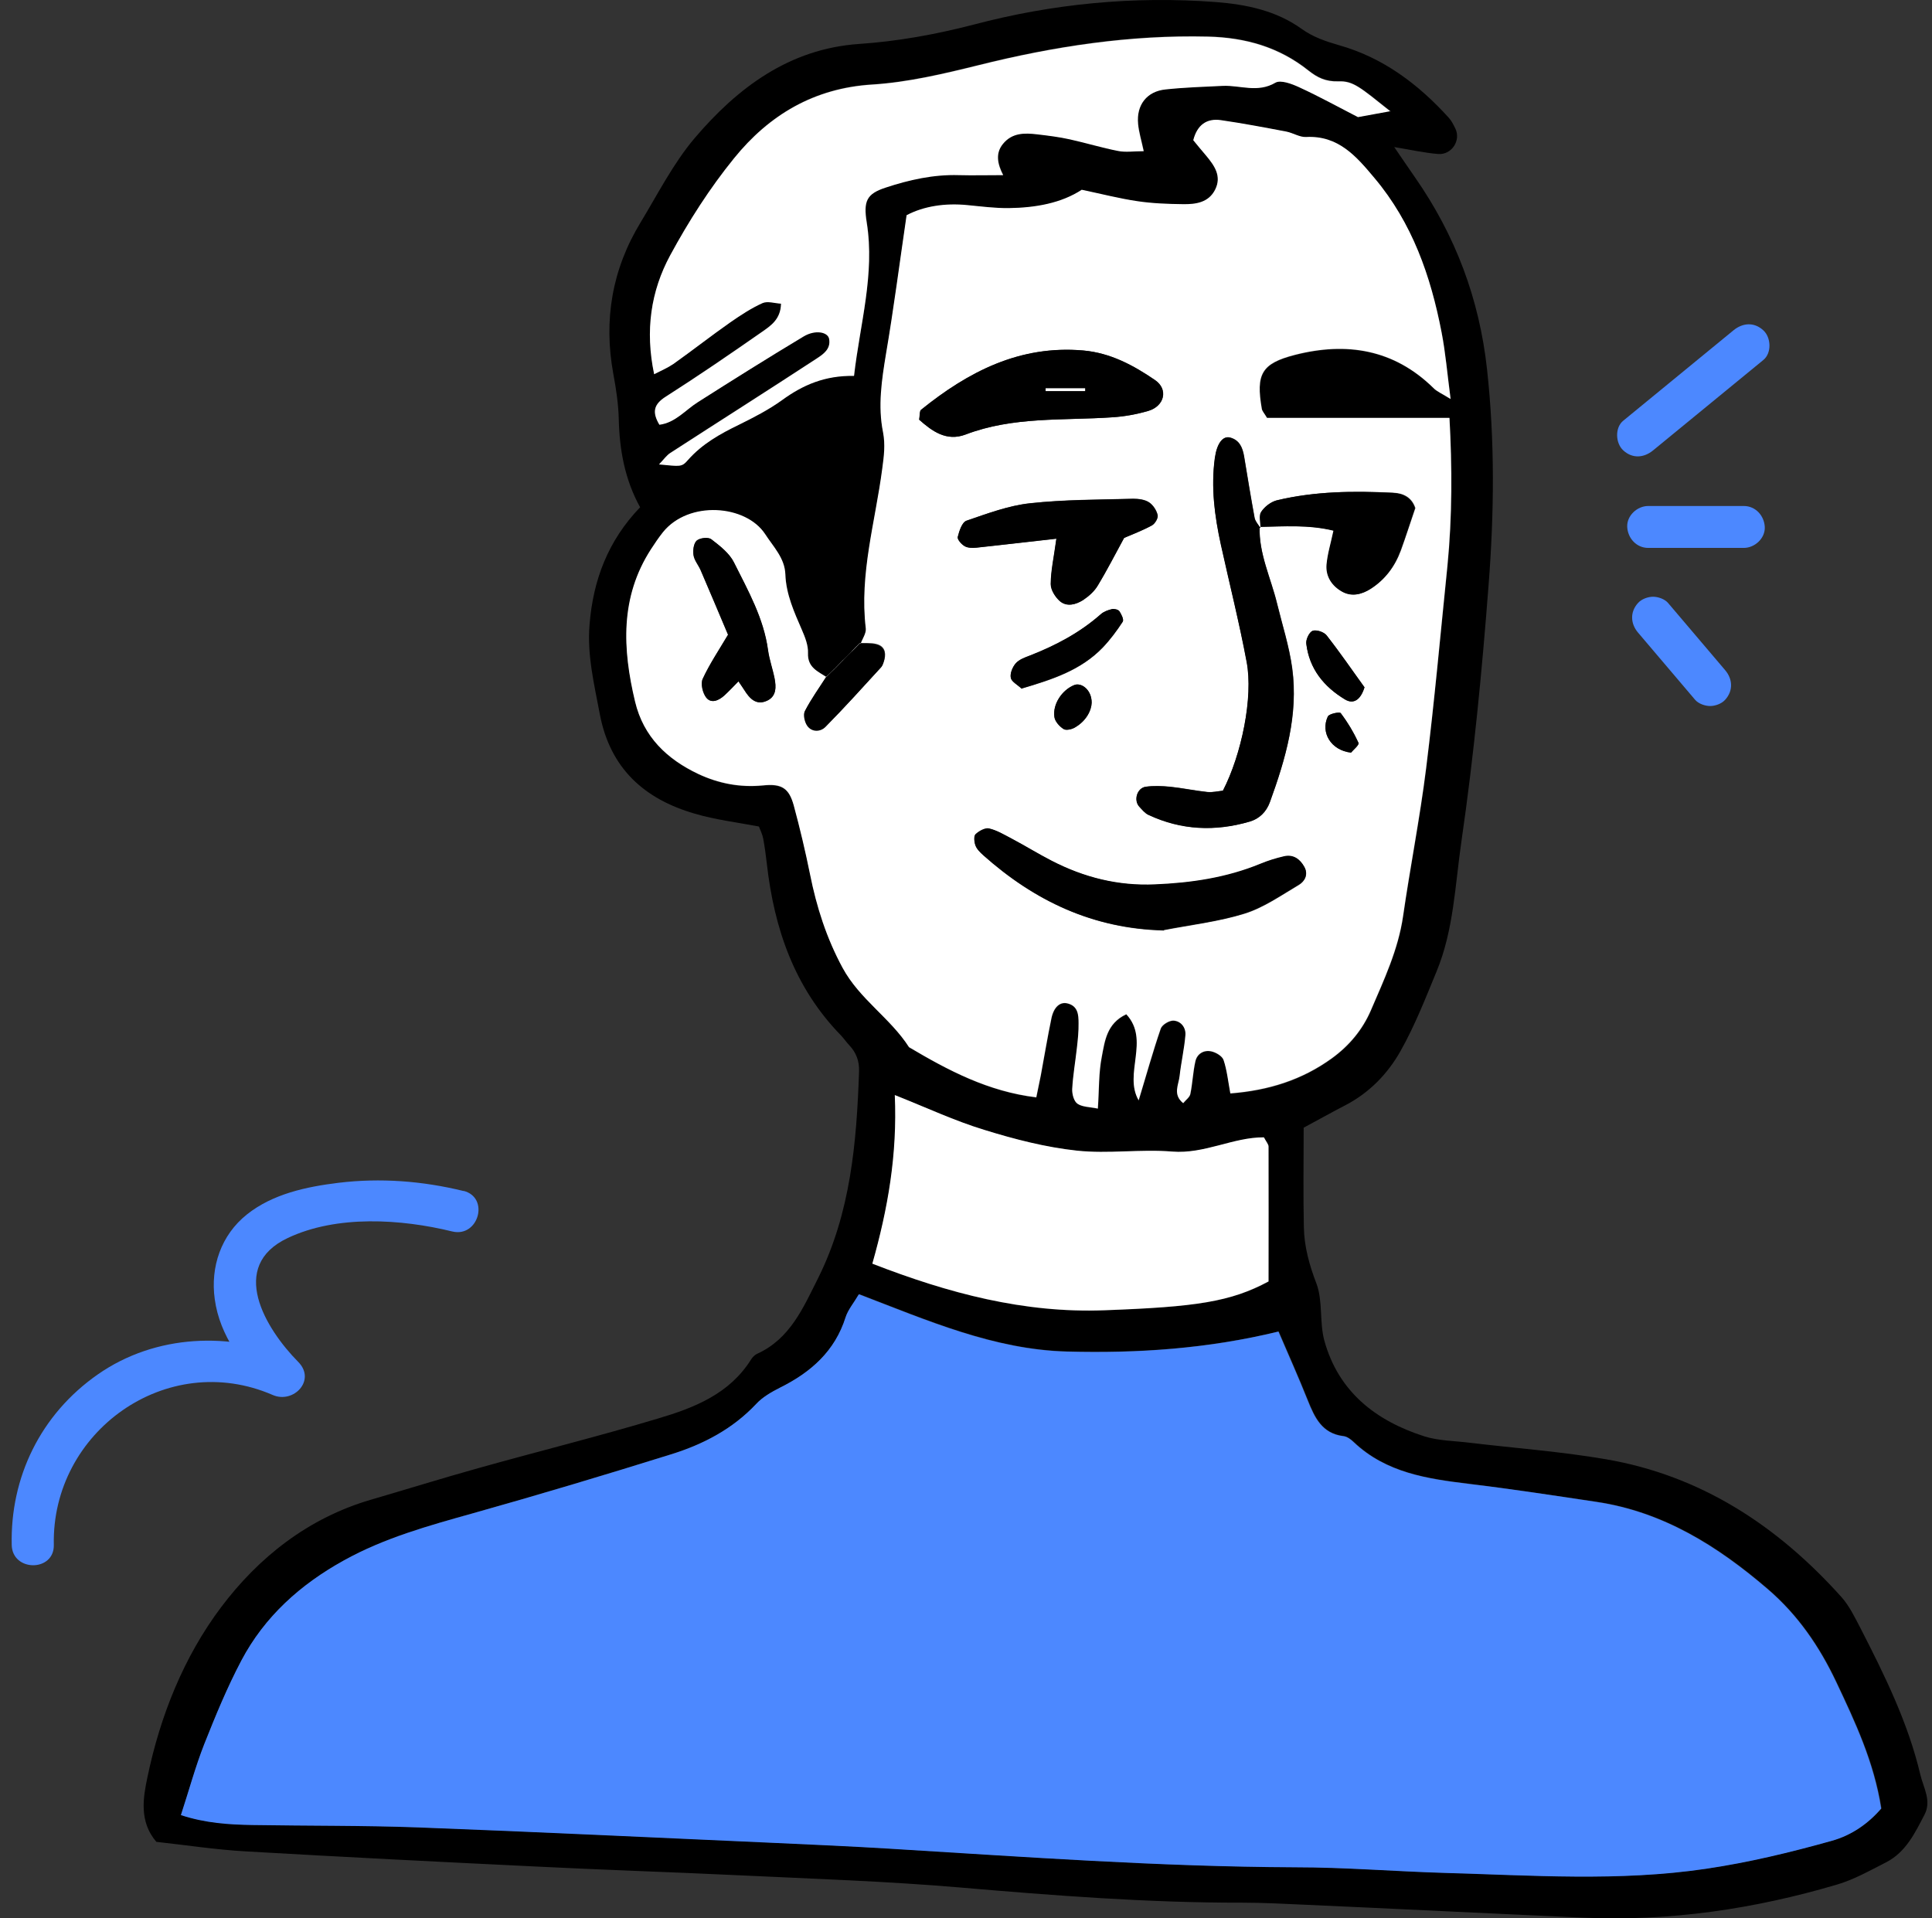 <svg width="141" height="140" viewBox="0 0 141 140" fill="none" xmlns="http://www.w3.org/2000/svg">
<rect x="0" y="0" width="141" height="140" fill="#333333" stroke="none"/>
<g clip-path="url(#clip0_1_106)">
<path d="M95.144 82.311C95.144 84.742 95.103 87.159 95.158 89.577C95.185 90.984 95.554 92.322 96.073 93.674C96.551 94.944 96.291 96.487 96.647 97.826C97.671 101.568 100.402 103.698 103.953 104.832C104.991 105.16 106.152 105.16 107.245 105.296C110.55 105.692 113.896 105.938 117.173 106.498C124.138 107.686 129.724 111.36 134.381 116.55C134.982 117.219 135.378 118.066 135.802 118.872C137.55 122.286 139.257 125.741 140.145 129.51C140.377 130.48 140.978 131.422 140.459 132.433C139.762 133.772 139.093 135.178 137.659 135.916C136.485 136.517 135.324 137.172 134.081 137.541C128.031 139.33 121.844 140.245 115.521 139.958C108.76 139.658 101.986 139.316 95.226 139.016C93.71 138.948 92.194 138.866 90.678 138.866C83.795 138.879 76.939 138.347 70.083 137.759C64.648 137.295 59.185 137.118 53.722 136.858C48.874 136.626 44.012 136.476 39.163 136.23C32.089 135.888 25.015 135.533 17.954 135.124C15.741 135.001 13.556 134.659 11.412 134.427C10.128 132.938 10.456 131.163 10.756 129.729C11.685 125.249 13.406 120.934 16.137 117.301C18.882 113.654 22.488 110.8 27.049 109.462C29.672 108.697 32.266 107.891 34.902 107.154C39.286 105.924 43.697 104.832 48.054 103.521C50.676 102.742 53.244 101.732 54.815 99.219C54.924 99.055 55.074 98.891 55.252 98.809C57.669 97.716 58.625 95.436 59.717 93.264C62.08 88.512 62.517 83.39 62.695 78.2C62.722 77.449 62.49 76.821 61.971 76.275C61.766 76.056 61.589 75.797 61.384 75.578C57.969 72.082 56.494 67.753 55.962 63.014C55.893 62.413 55.812 61.812 55.702 61.211C55.648 60.924 55.511 60.637 55.388 60.323C53.818 60.023 52.206 59.831 50.69 59.381C47.016 58.316 44.531 56.076 43.779 52.142C43.37 49.957 42.837 47.813 43.028 45.573C43.288 42.337 44.367 39.469 46.716 37.024C45.596 34.989 45.214 32.845 45.159 30.605C45.132 29.499 44.968 28.393 44.763 27.3C44.039 23.353 44.667 19.652 46.757 16.224C48.013 14.148 49.133 11.936 50.676 10.106C53.818 6.404 57.601 3.564 62.681 3.209C65.522 3.017 68.294 2.512 71.039 1.802C76.816 0.272 82.716 -0.301 88.725 0.149C90.965 0.327 93.123 0.764 95.008 2.116C95.827 2.703 96.742 3.017 97.739 3.304C100.935 4.206 103.516 6.145 105.729 8.59C105.933 8.808 106.07 9.095 106.207 9.368C106.644 10.242 105.947 11.321 104.95 11.239C103.967 11.157 102.997 10.939 101.754 10.734C102.369 11.621 102.806 12.291 103.27 12.946C106.22 17.18 107.968 21.823 108.528 26.972C109.102 32.23 109.047 37.447 108.638 42.705C108.16 48.96 107.559 55.202 106.657 61.402C106.193 64.584 106.097 67.876 104.841 70.907C104.035 72.86 103.257 74.854 102.219 76.698C101.276 78.378 99.924 79.771 98.149 80.686C97.165 81.191 96.21 81.738 95.131 82.311H95.144ZM61.015 48.824C60.796 49.042 60.578 49.247 60.373 49.466C59.717 49.029 58.939 48.742 58.98 47.69C58.994 47.13 58.761 46.516 58.529 45.983C57.956 44.686 57.382 43.402 57.327 41.941C57.286 40.766 56.453 39.947 55.852 39.004C54.446 36.86 50.28 36.532 48.396 38.868C48.081 39.264 47.795 39.687 47.522 40.11C45.254 43.62 45.446 47.376 46.361 51.227C46.975 53.809 48.696 55.42 50.977 56.513C52.452 57.209 54.022 57.51 55.702 57.346C57.082 57.209 57.601 57.578 57.942 58.807C58.393 60.46 58.802 62.139 59.13 63.833C59.608 66.223 60.332 68.49 61.507 70.662C62.749 72.956 64.989 74.308 66.355 76.452C69.223 78.146 72.132 79.689 75.642 80.112C75.778 79.471 75.874 78.993 75.969 78.514C76.229 77.121 76.448 75.728 76.748 74.335C76.925 73.502 77.39 73.12 77.922 73.257C78.687 73.448 78.715 74.09 78.728 74.691C78.728 75.291 78.674 75.906 78.605 76.507C78.496 77.517 78.319 78.514 78.264 79.511C78.237 79.867 78.387 80.399 78.646 80.577C79.001 80.823 79.534 80.809 80.135 80.932C80.231 79.552 80.19 78.323 80.422 77.149C80.64 76.015 80.763 74.718 82.211 74.049C83.959 75.933 81.992 78.405 83.112 80.331C83.659 78.542 84.136 76.807 84.724 75.1C84.819 74.813 85.352 74.499 85.653 74.513C86.199 74.54 86.567 75.032 86.526 75.564C86.445 76.561 86.212 77.558 86.103 78.555C86.035 79.197 85.584 79.894 86.363 80.536C86.554 80.304 86.827 80.112 86.882 79.88C87.046 79.088 87.073 78.269 87.25 77.49C87.373 76.93 87.865 76.644 88.398 76.753C88.739 76.821 89.203 77.108 89.313 77.395C89.558 78.132 89.64 78.938 89.804 79.826C92.59 79.621 95.035 78.842 97.22 77.258C98.477 76.343 99.46 75.182 100.061 73.762C101.017 71.536 102.055 69.337 102.41 66.892C102.929 63.287 103.639 59.722 104.09 56.117C104.691 51.2 105.141 46.256 105.647 41.326C106.015 37.707 106.002 34.074 105.797 30.523C103.407 30.523 101.194 30.523 98.982 30.523C96.769 30.523 94.584 30.523 92.481 30.523C92.29 30.195 92.14 30.031 92.099 29.854C91.675 27.327 92.071 26.549 94.53 25.921C98.285 24.965 101.741 25.511 104.622 28.338C104.868 28.584 105.223 28.734 105.879 29.144C105.633 27.273 105.51 25.77 105.223 24.295C104.431 20.171 103.079 16.292 100.32 13.014C98.996 11.444 97.684 9.914 95.335 10.024C94.857 10.051 94.379 9.723 93.888 9.628C92.303 9.327 90.719 9.027 89.121 8.794C88.083 8.644 87.387 9.136 87.1 10.256C87.401 10.611 87.728 11.007 88.043 11.389C88.643 12.113 89.176 12.878 88.698 13.861C88.22 14.817 87.278 14.94 86.349 14.927C85.243 14.913 84.123 14.872 83.017 14.708C81.719 14.517 80.449 14.189 78.96 13.875C77.458 14.858 75.573 15.186 73.648 15.213C72.637 15.213 71.626 15.09 70.616 14.995C68.977 14.831 67.42 15.077 66.177 15.732C65.658 19.27 65.235 22.575 64.675 25.852C64.347 27.764 64.074 29.663 64.457 31.561C64.648 32.49 64.525 33.323 64.402 34.224C63.897 38.089 62.722 41.9 63.2 45.887C63.241 46.242 62.954 46.639 62.818 47.021C62.613 47.226 62.422 47.431 62.217 47.636C62.026 47.84 61.821 48.045 61.629 48.236L61.029 48.851L61.015 48.824ZM62.695 94.466C62.326 95.094 61.916 95.572 61.739 96.119C60.947 98.604 59.199 100.147 56.945 101.267C56.317 101.582 55.675 101.95 55.211 102.456C53.49 104.286 51.346 105.392 49.01 106.129C44.189 107.632 39.368 109.079 34.506 110.445C31.283 111.346 28.074 112.234 25.124 113.873C21.955 115.621 19.333 117.97 17.64 121.18C16.602 123.146 15.741 125.208 14.935 127.271C14.28 128.937 13.802 130.671 13.228 132.46C15.017 133.061 16.738 133.157 18.445 133.184C22.488 133.253 26.544 133.212 30.587 133.362C39.273 133.69 47.972 134.099 56.658 134.495C59.39 134.618 62.121 134.741 64.839 134.905C74.727 135.506 84.615 136.243 94.543 136.271C98.19 136.271 101.823 136.585 105.455 136.681C111.82 136.858 118.157 137.322 124.535 136.38C127.662 135.916 130.667 135.178 133.685 134.345C135.187 133.922 136.375 133.075 137.318 131.982C136.785 128.582 135.406 125.659 134.026 122.737C132.797 120.142 131.213 117.847 129.028 115.963C125.368 112.821 121.393 110.322 116.504 109.598C113.404 109.148 110.317 108.67 107.217 108.287C104.172 107.918 101.181 107.481 98.832 105.255C98.613 105.05 98.34 104.846 98.067 104.805C96.483 104.613 95.964 103.439 95.458 102.182C94.789 100.503 94.052 98.864 93.328 97.17C88.179 98.427 83.058 98.768 77.909 98.632C72.569 98.495 67.721 96.365 62.722 94.452L62.695 94.466ZM101.495 8.112C99.269 6.35 98.777 5.885 97.684 5.913C96.769 5.94 96.155 5.64 95.499 5.121C93.369 3.414 90.91 2.717 88.179 2.649C82.47 2.512 76.925 3.359 71.408 4.738C68.868 5.367 66.273 5.981 63.678 6.145C59.417 6.404 56.139 8.371 53.585 11.526C51.81 13.711 50.28 16.128 48.928 18.6C47.508 21.223 47.084 24.104 47.754 27.286C48.314 27 48.764 26.808 49.16 26.535C50.553 25.538 51.919 24.487 53.326 23.49C54.063 22.971 54.842 22.465 55.661 22.097C56.03 21.933 56.549 22.097 57.013 22.138C56.986 23.285 56.262 23.749 55.62 24.2C53.298 25.811 50.977 27.409 48.6 28.925C47.726 29.485 47.59 30.059 48.136 30.974C49.311 30.823 50.035 29.895 50.95 29.321C53.517 27.71 56.071 26.084 58.666 24.528C59.526 24.022 60.428 24.186 60.523 24.705C60.66 25.443 60.114 25.825 59.622 26.139C56.071 28.461 52.493 30.728 48.928 33.036C48.655 33.214 48.45 33.514 48.109 33.869C49.693 34.019 49.761 34.074 50.226 33.541C51.264 32.38 52.561 31.643 53.94 30.974C55.033 30.441 56.126 29.881 57.095 29.171C58.597 28.078 60.209 27.368 62.34 27.409C62.763 23.599 63.869 20.007 63.268 16.224C63.023 14.64 63.268 14.121 64.634 13.67C66.368 13.097 68.13 12.687 69.988 12.755C70.998 12.782 71.995 12.755 73.224 12.755C72.815 11.949 72.637 11.171 73.211 10.474C73.88 9.655 74.781 9.669 75.71 9.778C76.502 9.873 77.308 9.983 78.1 10.146C79.275 10.406 80.435 10.761 81.624 10.993C82.17 11.102 82.757 11.007 83.481 11.007C83.303 10.188 83.126 9.614 83.071 9.027C82.935 7.647 83.7 6.65 85.079 6.5C86.472 6.363 87.865 6.309 89.258 6.241C90.528 6.186 91.798 6.773 93.096 6.008C93.478 5.776 94.284 6.09 94.817 6.336C96.278 7.019 97.684 7.784 99.118 8.521C99.801 8.398 100.484 8.275 101.508 8.084L101.495 8.112ZM92.249 83.021C90.009 83.008 87.906 84.251 85.557 84.059C83.249 83.868 80.9 84.251 78.605 83.991C76.325 83.745 74.044 83.144 71.845 82.475C69.687 81.806 67.639 80.85 65.317 79.935C65.508 84.278 64.812 88.225 63.678 92.24C69.237 94.398 74.727 95.859 80.599 95.641C87.319 95.395 89.818 95.012 92.59 93.537C92.59 90.342 92.59 87.009 92.59 83.691C92.59 83.513 92.426 83.349 92.263 83.035L92.249 83.021Z" fill="black"/>
<path d="M62.695 94.467C67.693 96.379 72.542 98.509 77.882 98.646C83.03 98.783 88.152 98.441 93.301 97.185C94.025 98.878 94.762 100.517 95.431 102.197C95.936 103.453 96.469 104.628 98.04 104.819C98.313 104.846 98.6 105.065 98.805 105.27C101.167 107.496 104.158 107.933 107.19 108.302C110.29 108.67 113.39 109.148 116.477 109.613C121.366 110.337 125.34 112.836 129.001 115.977C131.199 117.862 132.77 120.156 133.999 122.751C135.378 125.674 136.758 128.583 137.29 131.997C136.348 133.089 135.146 133.95 133.658 134.36C130.639 135.206 127.635 135.93 124.507 136.394C118.143 137.337 111.792 136.872 105.428 136.695C101.782 136.586 98.149 136.285 94.516 136.285C84.587 136.244 74.713 135.52 64.812 134.92C62.08 134.756 59.362 134.633 56.631 134.51C47.945 134.127 39.259 133.704 30.559 133.376C26.517 133.226 22.461 133.267 18.418 133.199C16.697 133.171 14.99 133.062 13.201 132.475C13.788 130.686 14.253 128.951 14.908 127.285C15.728 125.223 16.574 123.161 17.612 121.194C19.306 117.985 21.928 115.636 25.096 113.887C28.047 112.249 31.256 111.361 34.479 110.459C39.341 109.094 44.176 107.646 48.983 106.144C51.318 105.42 53.462 104.3 55.183 102.47C55.648 101.965 56.303 101.596 56.918 101.282C59.171 100.162 60.933 98.619 61.712 96.133C61.889 95.587 62.299 95.109 62.667 94.481L62.695 94.467Z" fill="#4C88FF"/>
<path d="M62.804 46.995C62.941 46.613 63.227 46.217 63.186 45.861C62.708 41.887 63.883 38.077 64.388 34.198C64.511 33.283 64.62 32.464 64.443 31.535C64.06 29.637 64.347 27.738 64.661 25.826C65.221 22.549 65.645 19.244 66.164 15.706C67.406 15.051 68.963 14.805 70.602 14.969C71.613 15.065 72.623 15.201 73.634 15.188C75.573 15.16 77.444 14.832 78.947 13.849C80.435 14.163 81.706 14.491 83.003 14.682C84.096 14.846 85.215 14.887 86.335 14.901C87.264 14.914 88.206 14.791 88.684 13.835C89.176 12.852 88.63 12.087 88.029 11.363C87.701 10.981 87.387 10.599 87.086 10.23C87.373 9.11 88.07 8.618 89.108 8.769C90.706 9.001 92.29 9.301 93.874 9.602C94.366 9.697 94.857 10.025 95.322 9.998C97.671 9.875 98.982 11.404 100.307 12.989C103.065 16.266 104.417 20.145 105.21 24.27C105.496 25.744 105.619 27.247 105.865 29.118C105.21 28.708 104.854 28.572 104.609 28.312C101.727 25.485 98.272 24.939 94.516 25.895C92.058 26.523 91.648 27.301 92.085 29.828C92.112 30.006 92.276 30.169 92.467 30.497C94.571 30.497 96.769 30.497 98.968 30.497C101.167 30.497 103.379 30.497 105.783 30.497C105.974 34.062 105.988 37.681 105.633 41.3C105.128 46.23 104.691 51.174 104.076 56.091C103.625 59.696 102.915 63.275 102.396 66.866C102.041 69.311 101.003 71.51 100.047 73.736C99.433 75.156 98.463 76.317 97.206 77.232C95.021 78.816 92.577 79.581 89.791 79.8C89.627 78.912 89.545 78.106 89.299 77.369C89.203 77.068 88.725 76.795 88.384 76.727C87.851 76.618 87.36 76.904 87.237 77.464C87.059 78.256 87.032 79.076 86.868 79.854C86.813 80.087 86.54 80.278 86.349 80.51C85.57 79.882 86.021 79.171 86.089 78.53C86.199 77.533 86.431 76.549 86.513 75.539C86.554 74.992 86.185 74.514 85.639 74.487C85.325 74.473 84.806 74.787 84.71 75.074C84.123 76.781 83.645 78.516 83.099 80.305C81.979 78.379 83.945 75.907 82.197 74.023C80.763 74.692 80.627 75.989 80.408 77.123C80.176 78.297 80.217 79.527 80.121 80.906C79.52 80.783 78.988 80.797 78.633 80.551C78.373 80.373 78.237 79.854 78.25 79.486C78.305 78.475 78.482 77.478 78.592 76.481C78.66 75.88 78.728 75.266 78.715 74.665C78.715 74.064 78.674 73.422 77.909 73.231C77.376 73.094 76.912 73.476 76.734 74.309C76.448 75.689 76.215 77.096 75.956 78.489C75.86 78.967 75.765 79.445 75.628 80.087C72.118 79.663 69.195 78.12 66.341 76.426C64.975 74.296 62.736 72.93 61.493 70.636C60.318 68.464 59.594 66.197 59.117 63.807C58.775 62.127 58.379 60.447 57.928 58.781C57.587 57.552 57.081 57.17 55.688 57.32C54.009 57.484 52.452 57.183 50.963 56.487C48.682 55.408 46.962 53.783 46.347 51.202C45.432 47.364 45.241 43.594 47.508 40.084C47.781 39.661 48.068 39.238 48.382 38.842C50.267 36.506 54.432 36.834 55.839 38.978C56.44 39.907 57.273 40.726 57.314 41.915C57.368 43.376 57.956 44.66 58.516 45.957C58.748 46.49 58.994 47.104 58.966 47.664C58.925 48.73 59.704 49.003 60.359 49.44L60.318 49.371C59.786 50.205 59.212 50.997 58.761 51.871C58.625 52.13 58.761 52.663 58.939 52.936C59.28 53.428 59.909 53.359 60.264 53.018C61.657 51.611 62.981 50.136 64.32 48.675C64.443 48.538 64.497 48.32 64.552 48.129C64.689 47.569 64.525 47.132 63.938 46.995C63.555 46.9 63.159 46.941 62.763 46.927L62.818 46.981L62.804 46.995ZM91.989 38.528C91.839 38.282 91.607 38.05 91.566 37.776C91.293 36.288 91.047 34.786 90.801 33.297C90.692 32.669 90.473 32.122 89.791 31.931C89.258 31.781 88.821 32.355 88.671 33.42C88.37 35.55 88.643 37.64 89.108 39.73C89.736 42.584 90.446 45.438 90.992 48.306C91.47 50.874 90.624 55.053 89.258 57.702C88.903 57.743 88.493 57.839 88.111 57.798C87.209 57.702 86.322 57.511 85.407 57.416C84.819 57.361 84.205 57.334 83.618 57.416C82.989 57.511 82.73 58.399 83.153 58.863C83.358 59.082 83.563 59.341 83.822 59.464C86.212 60.584 88.698 60.693 91.211 59.956C91.921 59.751 92.426 59.246 92.686 58.535C93.833 55.367 94.775 52.157 94.311 48.757C94.093 47.159 93.587 45.602 93.205 44.032C92.754 42.174 91.867 40.412 91.935 38.446C93.724 38.418 95.513 38.268 97.357 38.719C97.165 39.634 96.92 40.412 96.851 41.204C96.769 42.078 97.261 42.775 98.012 43.185C98.681 43.553 99.405 43.376 100.033 42.98C101.099 42.297 101.809 41.341 102.246 40.166C102.615 39.142 102.942 38.104 103.298 37.08C103.038 36.288 102.41 35.987 101.672 35.96C98.832 35.824 96.005 35.851 93.219 36.506C92.781 36.616 92.317 36.971 92.071 37.353C91.894 37.626 92.03 38.118 92.03 38.514L91.989 38.528ZM84.942 67.891C86.909 67.508 88.93 67.276 90.829 66.689C92.235 66.252 93.505 65.35 94.803 64.586C95.226 64.326 95.499 63.821 95.199 63.288C94.885 62.715 94.393 62.373 93.71 62.523C93.123 62.66 92.536 62.837 91.989 63.07C89.531 64.094 86.95 64.463 84.314 64.572C81.624 64.695 79.111 64.053 76.748 62.837C75.765 62.332 74.822 61.745 73.839 61.226C73.306 60.939 72.774 60.611 72.2 60.488C71.9 60.42 71.449 60.68 71.203 60.912C71.067 61.048 71.108 61.485 71.203 61.731C71.312 61.991 71.544 62.223 71.763 62.428C75.505 65.76 79.78 67.795 84.956 67.918L84.942 67.891ZM67.079 30.62C68.021 31.467 69.073 32.245 70.479 31.713C73.948 30.388 77.595 30.702 81.186 30.456C82.074 30.402 82.962 30.238 83.809 29.992C84.997 29.637 85.284 28.408 84.3 27.738C82.716 26.66 81.05 25.758 79.07 25.581C74.44 25.184 70.671 27.124 67.229 29.91C67.12 30.006 67.147 30.279 67.092 30.62H67.079ZM77.103 39.32C76.925 40.658 76.707 41.642 76.693 42.625C76.693 43.048 77.021 43.567 77.362 43.868C77.882 44.305 78.537 44.113 79.056 43.786C79.466 43.513 79.875 43.157 80.121 42.734C80.79 41.628 81.378 40.467 82.047 39.252C82.648 38.992 83.399 38.705 84.082 38.336C84.3 38.214 84.546 37.804 84.492 37.585C84.41 37.23 84.15 36.848 83.863 36.657C83.549 36.452 83.099 36.397 82.716 36.397C80.203 36.465 77.677 36.452 75.177 36.725C73.607 36.902 72.064 37.476 70.547 37.995C70.22 38.104 70.015 38.746 69.906 39.183C69.865 39.361 70.179 39.73 70.411 39.852C70.643 39.989 70.985 39.989 71.271 39.962C73.156 39.77 75.041 39.538 77.117 39.306L77.103 39.32ZM53.135 46.312C52.452 47.459 51.782 48.47 51.277 49.549C51.113 49.904 51.277 50.587 51.537 50.915C51.906 51.379 52.452 51.12 52.848 50.764C53.203 50.45 53.531 50.095 53.886 49.727C54.091 50.013 54.2 50.177 54.309 50.355C54.705 50.997 55.197 51.529 56.016 51.12C56.672 50.792 56.645 50.136 56.522 49.522C56.385 48.825 56.139 48.156 56.044 47.459C55.73 45.124 54.582 43.103 53.558 41.054C53.217 40.371 52.52 39.839 51.906 39.361C51.687 39.197 51.072 39.265 50.84 39.456C50.622 39.661 50.553 40.18 50.608 40.522C50.663 40.904 50.963 41.232 51.127 41.614C51.796 43.171 52.465 44.742 53.121 46.312H53.135ZM74.563 50.259C76.789 49.604 78.878 48.934 80.476 47.268C81.023 46.695 81.501 46.053 81.938 45.383C82.033 45.233 81.842 44.837 81.692 44.619C81.61 44.496 81.323 44.428 81.145 44.468C80.859 44.537 80.558 44.646 80.34 44.837C78.81 46.189 77.048 47.118 75.164 47.855C74.795 48.006 74.372 48.156 74.126 48.429C73.894 48.689 73.702 49.153 73.771 49.481C73.825 49.767 74.262 49.986 74.563 50.273V50.259ZM99.583 50.164C98.722 48.962 97.807 47.637 96.824 46.38C96.633 46.135 96.073 45.944 95.8 46.039C95.554 46.135 95.294 46.667 95.335 46.981C95.554 48.825 96.633 50.123 98.162 51.051C98.804 51.434 99.31 51.051 99.583 50.164ZM79.671 51.283C79.671 50.328 78.906 49.795 78.4 50C77.513 50.355 76.803 51.393 76.953 52.335C77.007 52.663 77.322 53.018 77.622 53.209C77.799 53.332 78.209 53.236 78.441 53.1C79.275 52.622 79.657 51.843 79.671 51.283ZM98.6 54.93C98.75 54.752 99.214 54.37 99.146 54.22C98.804 53.455 98.354 52.718 97.848 52.048C97.766 51.939 97.002 52.103 96.906 52.294C96.36 53.455 97.138 54.766 98.6 54.93Z" fill="white"/>
<path d="M101.495 8.112C100.471 8.303 99.788 8.426 99.105 8.549C97.671 7.812 96.264 7.033 94.803 6.364C94.27 6.118 93.465 5.818 93.082 6.036C91.785 6.801 90.515 6.214 89.245 6.268C87.852 6.337 86.459 6.378 85.066 6.528C83.7 6.664 82.921 7.661 83.058 9.054C83.113 9.642 83.29 10.215 83.468 11.035C82.744 11.035 82.157 11.13 81.61 11.021C80.422 10.789 79.261 10.434 78.087 10.174C77.295 9.997 76.502 9.901 75.697 9.806C74.768 9.696 73.867 9.683 73.198 10.502C72.624 11.199 72.801 11.991 73.211 12.783C71.996 12.783 70.985 12.81 69.974 12.783C68.131 12.728 66.355 13.124 64.621 13.698C63.255 14.149 62.995 14.668 63.255 16.252C63.856 20.035 62.763 23.64 62.326 27.437C60.196 27.396 58.584 28.106 57.082 29.199C56.099 29.909 55.006 30.469 53.927 31.002C52.548 31.671 51.25 32.395 50.212 33.569C49.748 34.102 49.68 34.047 48.096 33.897C48.451 33.528 48.642 33.241 48.915 33.064C52.48 30.756 56.058 28.489 59.608 26.167C60.087 25.853 60.647 25.47 60.51 24.733C60.414 24.228 59.499 24.05 58.653 24.555C56.058 26.112 53.49 27.724 50.936 29.349C50.021 29.923 49.297 30.851 48.123 31.002C47.577 30.087 47.7 29.513 48.587 28.953C50.964 27.437 53.299 25.839 55.607 24.228C56.249 23.777 56.973 23.312 57 22.165C56.536 22.138 56.017 21.96 55.648 22.124C54.828 22.493 54.064 22.998 53.313 23.517C51.906 24.501 50.554 25.566 49.147 26.563C48.751 26.836 48.3 27.027 47.74 27.314C47.071 24.132 47.495 21.25 48.915 18.628C50.253 16.156 51.797 13.739 53.572 11.554C56.126 8.399 59.404 6.432 63.665 6.173C66.26 6.009 68.855 5.394 71.395 4.766C76.912 3.387 82.471 2.54 88.166 2.676C90.897 2.745 93.342 3.441 95.486 5.148C96.142 5.667 96.743 5.968 97.671 5.941C98.764 5.9 99.255 6.364 101.482 8.139L101.495 8.112Z" fill="white"/>
<path d="M92.249 83.022C92.413 83.336 92.577 83.514 92.577 83.678C92.591 86.996 92.577 90.315 92.577 93.525C89.804 95.013 87.305 95.382 80.586 95.628C74.713 95.846 69.223 94.385 63.664 92.227C64.798 88.225 65.495 84.265 65.303 79.922C67.611 80.837 69.674 81.807 71.832 82.462C74.03 83.145 76.311 83.732 78.592 83.978C80.886 84.224 83.235 83.855 85.543 84.046C87.906 84.238 89.996 82.995 92.235 83.008L92.249 83.022Z" fill="white"/>
<path d="M62.203 47.609C62.408 47.404 62.599 47.199 62.804 46.994L62.749 46.94C62.544 47.144 62.34 47.349 62.148 47.554L62.203 47.609Z" fill="white"/>
<path d="M61.616 48.224C61.807 48.019 62.012 47.814 62.203 47.623L62.148 47.568C61.944 47.773 61.752 47.978 61.547 48.169L61.616 48.224Z" fill="white"/>
<path d="M61.015 48.825C61.22 48.621 61.411 48.416 61.616 48.211L61.548 48.156C61.343 48.361 61.152 48.566 60.947 48.771L61.015 48.812V48.825Z" fill="white"/>
<path d="M60.359 49.466C60.578 49.248 60.796 49.043 61.001 48.824L60.933 48.783C60.728 48.988 60.523 49.193 60.318 49.384L60.359 49.452V49.466Z" fill="white"/>
<path d="M91.921 38.458C91.867 40.425 92.741 42.187 93.191 44.044C93.574 45.614 94.079 47.171 94.297 48.769C94.762 52.17 93.82 55.393 92.672 58.548C92.413 59.258 91.907 59.763 91.197 59.968C88.671 60.706 86.199 60.596 83.809 59.477C83.549 59.354 83.344 59.094 83.14 58.876C82.716 58.411 82.976 57.523 83.604 57.428C84.191 57.346 84.806 57.373 85.393 57.428C86.294 57.523 87.182 57.715 88.097 57.81C88.493 57.851 88.889 57.742 89.244 57.715C90.61 55.065 91.471 50.886 90.979 48.319C90.446 45.437 89.722 42.596 89.094 39.742C88.643 37.666 88.37 35.563 88.657 33.432C88.807 32.367 89.231 31.793 89.777 31.944C90.46 32.135 90.678 32.681 90.788 33.309C91.033 34.798 91.279 36.3 91.552 37.789C91.607 38.062 91.839 38.294 91.976 38.54L91.907 38.472L91.921 38.458Z" fill="black"/>
<path d="M84.943 67.89C79.766 67.781 75.505 65.746 71.75 62.4C71.531 62.209 71.285 61.977 71.19 61.704C71.094 61.458 71.053 61.021 71.19 60.884C71.449 60.638 71.9 60.392 72.187 60.461C72.76 60.597 73.293 60.925 73.826 61.198C74.809 61.717 75.751 62.304 76.735 62.81C79.111 64.039 81.61 64.667 84.301 64.544C86.937 64.435 89.518 64.053 91.976 63.042C92.536 62.81 93.11 62.632 93.697 62.496C94.38 62.332 94.871 62.687 95.186 63.261C95.486 63.807 95.227 64.312 94.79 64.558C93.506 65.323 92.222 66.224 90.815 66.661C88.917 67.262 86.896 67.481 84.929 67.863L84.943 67.89Z" fill="black"/>
<path d="M67.079 30.619C67.133 30.278 67.106 29.991 67.215 29.909C70.671 27.123 74.426 25.17 79.056 25.58C81.037 25.758 82.716 26.659 84.287 27.738C85.27 28.407 84.997 29.636 83.795 29.991C82.948 30.237 82.047 30.401 81.173 30.456C77.581 30.701 73.948 30.387 70.466 31.712C69.059 32.245 68.007 31.453 67.065 30.619H67.079ZM79.193 28.544C79.193 28.544 79.193 28.407 79.193 28.339H76.311C76.311 28.339 76.311 28.475 76.311 28.544H79.193Z" fill="black"/>
<path d="M77.103 39.319C75.027 39.551 73.143 39.77 71.258 39.975C70.971 40.002 70.63 40.002 70.397 39.865C70.165 39.729 69.851 39.374 69.892 39.196C70.001 38.759 70.206 38.117 70.534 38.008C72.05 37.489 73.593 36.902 75.164 36.738C77.663 36.465 80.19 36.478 82.703 36.41C83.085 36.41 83.536 36.465 83.85 36.67C84.15 36.861 84.396 37.257 84.478 37.598C84.533 37.817 84.287 38.227 84.068 38.349C83.372 38.732 82.634 39.005 82.033 39.264C81.364 40.494 80.777 41.654 80.108 42.747C79.862 43.157 79.452 43.526 79.043 43.799C78.523 44.126 77.868 44.318 77.349 43.881C77.008 43.58 76.68 43.061 76.68 42.638C76.68 41.654 76.912 40.671 77.09 39.333L77.103 39.319Z" fill="black"/>
<path d="M91.99 38.527C91.99 38.131 91.853 37.639 92.031 37.366C92.276 36.984 92.741 36.629 93.178 36.519C95.964 35.85 98.791 35.823 101.632 35.973C102.369 36.014 103.011 36.315 103.257 37.093C102.915 38.117 102.588 39.155 102.205 40.179C101.782 41.354 101.058 42.324 99.993 42.993C99.364 43.389 98.654 43.566 97.971 43.198C97.22 42.788 96.742 42.092 96.811 41.217C96.879 40.425 97.125 39.647 97.316 38.732C95.472 38.281 93.669 38.431 91.894 38.459L91.962 38.527H91.99Z" fill="black"/>
<path d="M53.135 46.312C52.466 44.741 51.81 43.17 51.141 41.614C50.977 41.245 50.69 40.903 50.622 40.521C50.567 40.166 50.622 39.66 50.854 39.456C51.072 39.251 51.701 39.182 51.919 39.36C52.547 39.838 53.244 40.384 53.572 41.053C54.596 43.102 55.743 45.123 56.057 47.459C56.153 48.155 56.399 48.825 56.535 49.521C56.645 50.122 56.672 50.791 56.03 51.119C55.211 51.529 54.719 50.982 54.323 50.354C54.214 50.19 54.091 50.026 53.9 49.726C53.544 50.081 53.217 50.436 52.862 50.764C52.466 51.119 51.919 51.378 51.55 50.914C51.291 50.586 51.127 49.903 51.291 49.548C51.783 48.469 52.466 47.459 53.148 46.312H53.135Z" fill="black"/>
<path d="M74.563 50.258C74.263 49.971 73.826 49.752 73.771 49.465C73.703 49.151 73.894 48.687 74.126 48.414C74.372 48.127 74.795 47.977 75.164 47.84C77.049 47.103 78.81 46.174 80.34 44.822C80.558 44.631 80.859 44.522 81.146 44.453C81.31 44.412 81.597 44.481 81.692 44.603C81.842 44.822 82.034 45.218 81.938 45.368C81.501 46.038 81.023 46.679 80.477 47.253C78.879 48.906 76.789 49.575 74.563 50.244V50.258Z" fill="black"/>
<path d="M60.319 49.398C60.523 49.193 60.728 48.988 60.933 48.797C61.138 48.592 61.329 48.387 61.534 48.182C61.739 47.977 61.93 47.773 62.135 47.581C62.34 47.377 62.545 47.172 62.736 46.967C63.132 46.98 63.542 46.953 63.91 47.035C64.498 47.172 64.662 47.609 64.525 48.169C64.47 48.36 64.416 48.578 64.293 48.715C62.954 50.176 61.63 51.651 60.237 53.058C59.895 53.413 59.267 53.468 58.912 52.976C58.721 52.703 58.598 52.17 58.734 51.911C59.185 51.037 59.759 50.245 60.291 49.411L60.319 49.398Z" fill="black"/>
<path d="M99.583 50.162C99.31 51.05 98.804 51.432 98.162 51.05C96.633 50.135 95.554 48.824 95.335 46.98C95.294 46.666 95.554 46.133 95.8 46.038C96.073 45.942 96.633 46.12 96.824 46.379C97.807 47.636 98.709 48.961 99.583 50.162Z" fill="black"/>
<path d="M79.671 51.282C79.657 51.856 79.275 52.621 78.441 53.099C78.209 53.235 77.799 53.317 77.622 53.208C77.322 53.017 76.994 52.662 76.953 52.334C76.816 51.392 77.513 50.354 78.4 49.999C78.906 49.794 79.671 50.326 79.671 51.282Z" fill="black"/>
<path d="M98.6 54.93C97.138 54.766 96.36 53.469 96.906 52.294C97.002 52.089 97.766 51.939 97.848 52.048C98.354 52.718 98.791 53.455 99.146 54.22C99.214 54.356 98.75 54.739 98.6 54.93Z" fill="black"/>
<path d="M79.193 28.543H76.311C76.311 28.543 76.311 28.406 76.311 28.338H79.193C79.193 28.338 79.193 28.474 79.193 28.543Z" fill="white"/>
<path d="M33.837 86.928C30.833 86.19 27.76 85.958 24.701 86.327C22.365 86.614 19.907 87.133 18.022 88.635C16.137 90.137 15.345 92.459 15.673 94.822C16.042 97.526 17.749 99.684 19.606 101.582L21.464 99.165C16.848 97.157 11.344 97.376 7.137 100.312C2.931 103.248 0.746 107.851 0.855 112.754C0.896 114.734 3.969 114.734 3.928 112.754C3.75 104.491 12.177 98.454 19.907 101.814C21.423 102.47 23.089 100.735 21.764 99.397C19.36 96.966 16.629 92.418 20.999 90.356C24.578 88.662 29.276 88.963 33.004 89.878C34.93 90.342 35.749 87.392 33.824 86.914L33.837 86.928Z" fill="#4C88FF"/>
<path d="M120.642 32.873L128.687 26.277C129.315 25.772 129.26 24.625 128.687 24.106C128.017 23.491 127.184 23.559 126.515 24.106L118.471 30.702C117.843 31.207 117.897 32.355 118.471 32.873C119.14 33.488 119.973 33.42 120.642 32.873Z" fill="#4C88FF"/>
<path d="M120.287 39.989H127.266C128.072 39.989 128.836 39.279 128.796 38.459C128.755 37.64 128.126 36.93 127.266 36.93H120.287C119.481 36.93 118.716 37.64 118.757 38.459C118.798 39.279 119.427 39.989 120.287 39.989Z" fill="#4C88FF"/>
<path d="M119.55 46.175L123.715 51.078C123.961 51.365 124.439 51.529 124.808 51.529C125.177 51.529 125.641 51.365 125.9 51.078C126.501 50.422 126.46 49.562 125.9 48.907L121.735 44.004C121.489 43.717 121.011 43.553 120.642 43.553C120.274 43.553 119.809 43.717 119.55 44.004C118.949 44.659 118.99 45.52 119.55 46.175Z" fill="#4C88FF"/>
</g>
<defs>
<clipPath id="clip0_1_106">
<rect width="140" height="140" fill="white" transform="translate(0.855)"/>
</clipPath>
</defs>
</svg>
